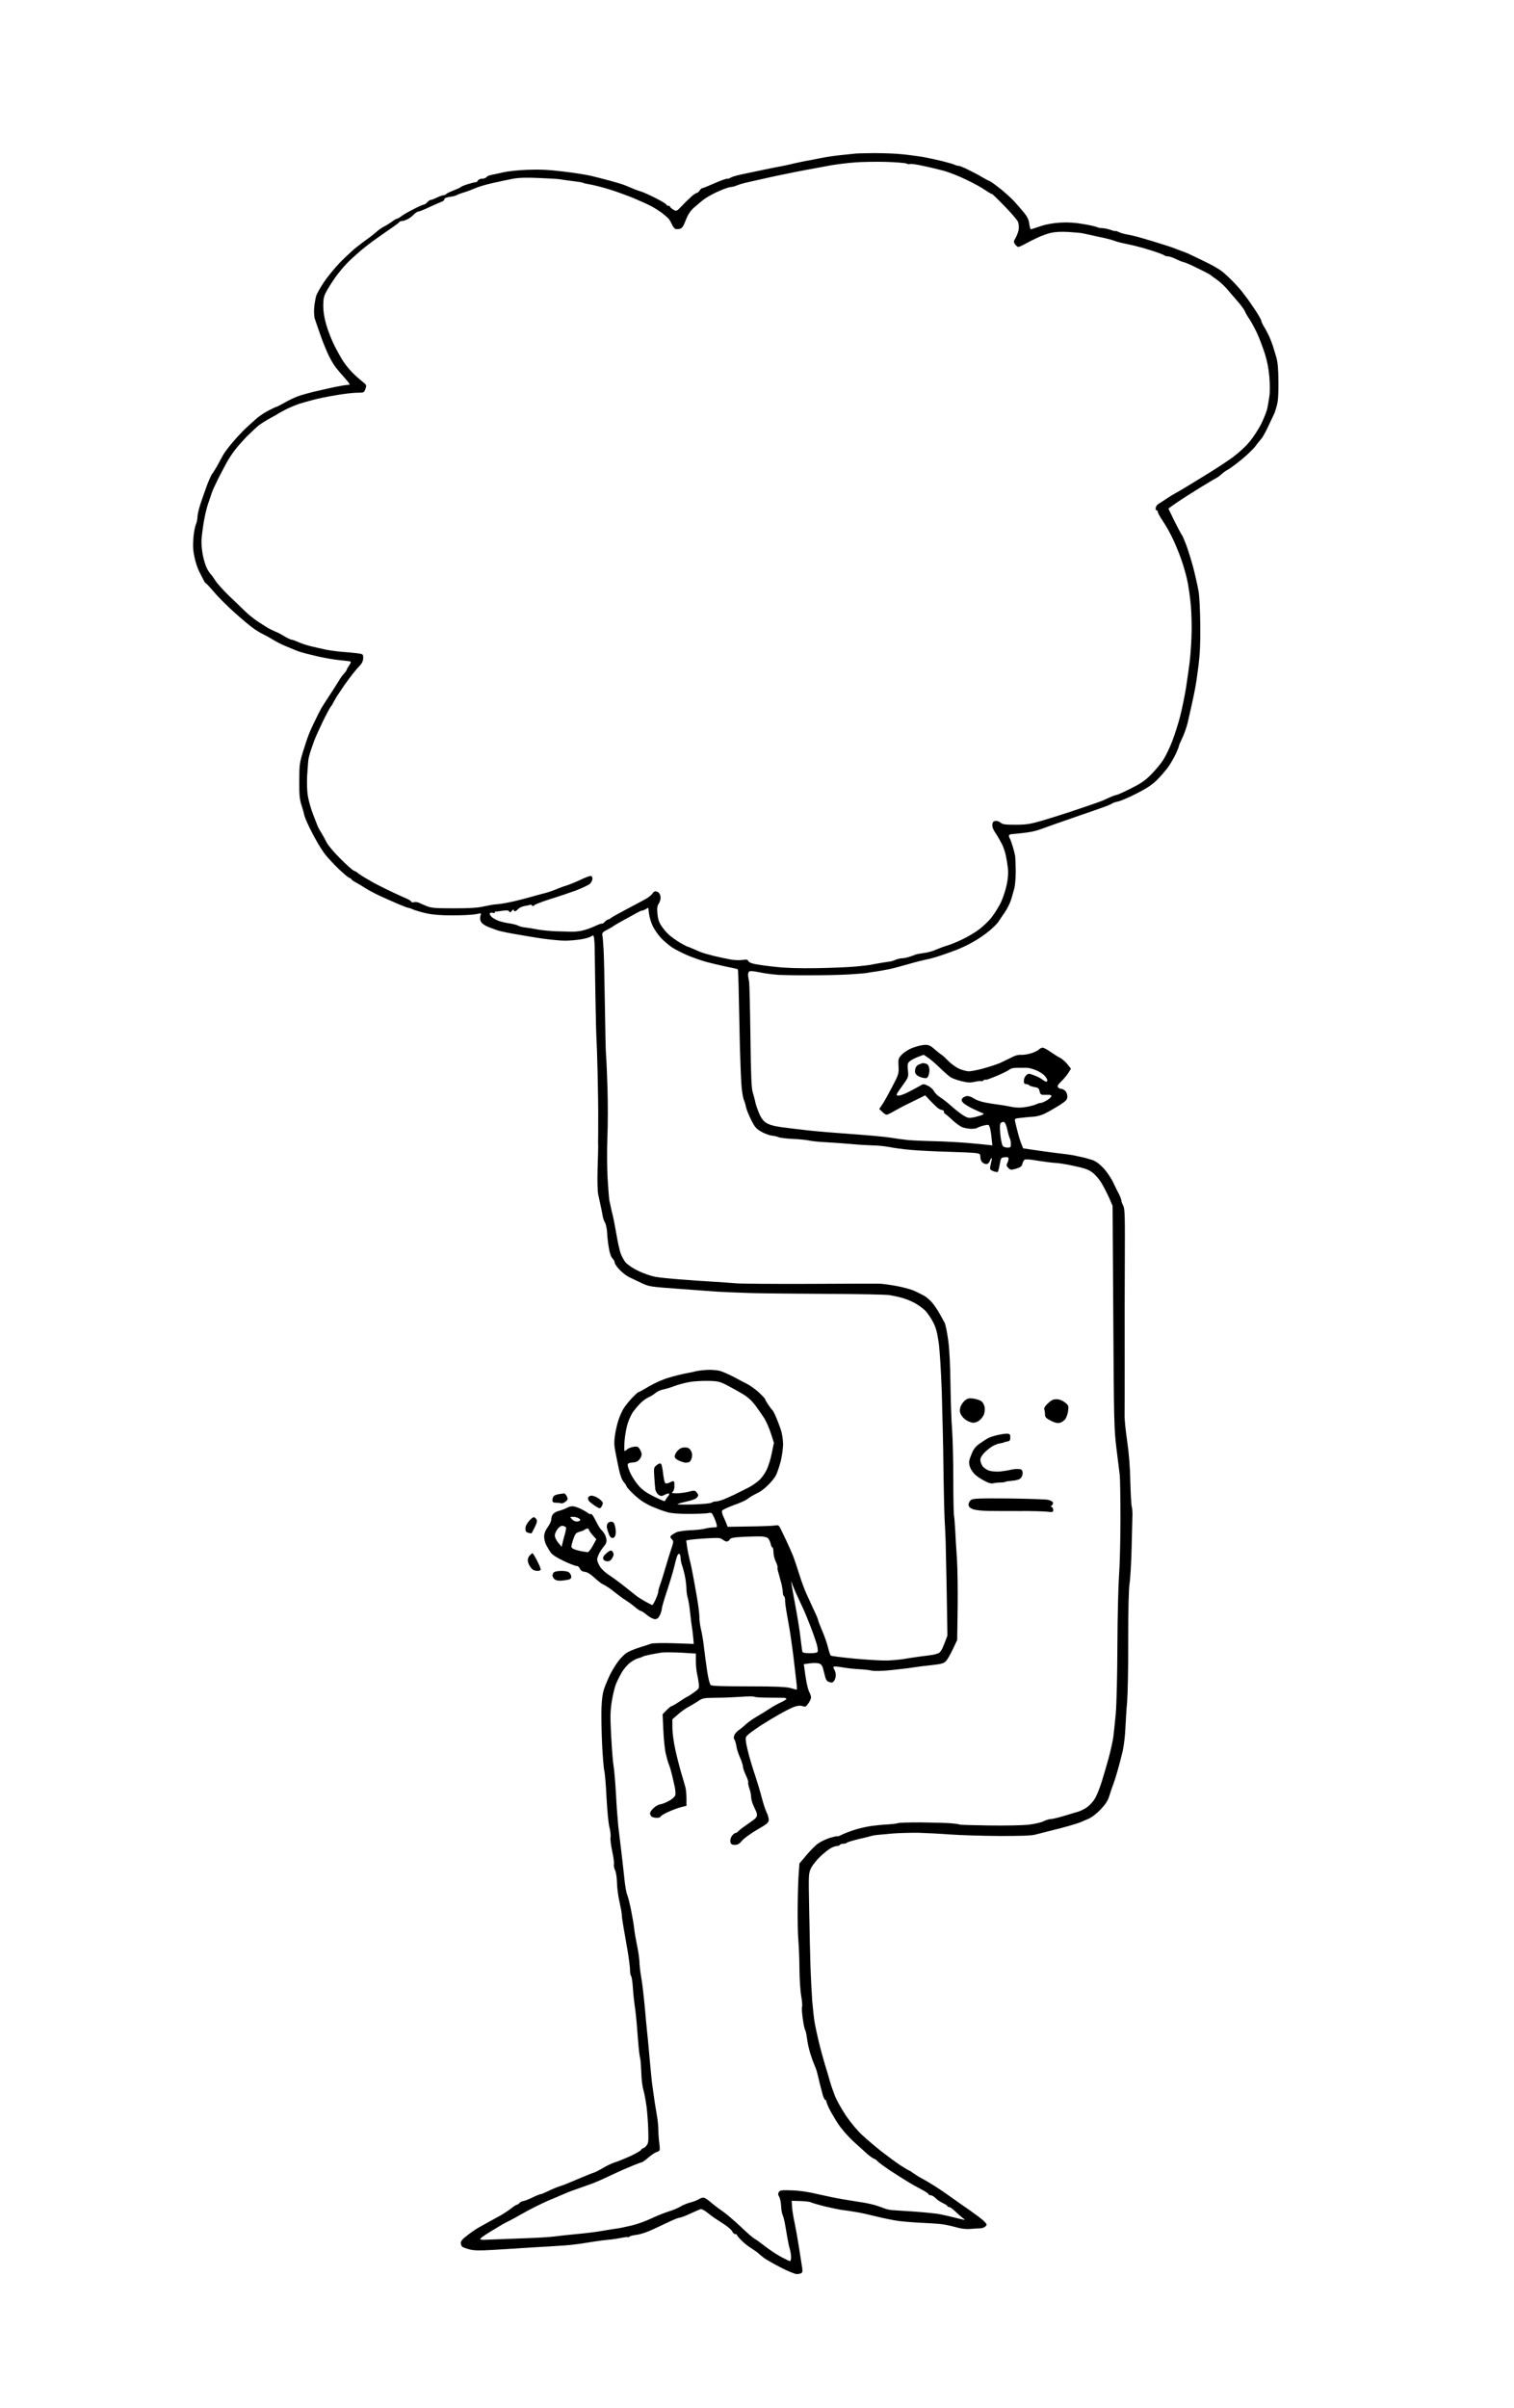 <?xml version="1.0" standalone="no"?>
<!DOCTYPE svg PUBLIC "-//W3C//DTD SVG 20010904//EN"
 "http://www.w3.org/TR/2001/REC-SVG-20010904/DTD/svg10.dtd">
<svg version="1.0" xmlns="http://www.w3.org/2000/svg"
 width="1288pt" height="2048pt" viewBox="0 0 1288 2048"
 preserveAspectRatio="xMidYMid meet">
<g transform="translate(0,2048) scale(0.1,-0.1)"
fill="#000000" stroke="none">
<g>
<path d="M7450 19178 c-74 -1 -151 -2 -170 -4 -19 -2 -80 -8 -135 -14 -55 -6
-129 -17 -165 -25 -36 -7 -94 -19 -130 -25 -36 -7 -90 -18 -120 -26 -31 -7
-71 -16 -90 -19 -19 -3 -87 -17 -150 -30 -63 -13 -149 -31 -190 -40 -41 -9
-79 -21 -85 -26 -5 -5 -18 -9 -30 -9 -11 0 -60 -18 -110 -40 -49 -22 -94 -40
-100 -40 -5 0 -16 -9 -23 -20 -7 -11 -17 -20 -22 -20 -6 0 -25 -12 -43 -27
-17 -15 -55 -51 -82 -80 -50 -52 -50 -52 -78 -35 -15 9 -27 20 -27 24 0 5 -7
8 -15 8 -8 0 -15 4 -15 9 0 5 -36 27 -80 50 -44 23 -99 48 -122 57 -24 8 -47
16 -53 18 -5 1 -23 9 -40 16 -16 7 -43 18 -60 25 -16 7 -73 24 -125 38 -52 14
-124 33 -160 41 -36 9 -141 26 -235 37 -132 16 -202 19 -310 15 -77 -3 -169
-13 -205 -22 -36 -8 -79 -18 -97 -21 -18 -3 -38 -11 -44 -19 -6 -8 -24 -14
-39 -14 -16 0 -30 -7 -34 -15 -3 -8 -13 -15 -21 -15 -9 0 -40 -8 -68 -17 -29
-9 -54 -20 -57 -24 -3 -4 -31 -17 -62 -29 -32 -12 -60 -26 -63 -31 -4 -5 -13
-9 -21 -9 -8 0 -34 -9 -56 -20 -23 -11 -47 -20 -53 -20 -7 0 -20 -9 -30 -20
-10 -11 -23 -20 -30 -20 -6 0 -46 -17 -87 -39 -42 -21 -89 -48 -104 -60 -14
-11 -31 -21 -37 -21 -6 0 -24 -11 -41 -24 -17 -12 -46 -31 -64 -40 -18 -9 -42
-25 -53 -34 -11 -9 -31 -26 -44 -37 -13 -11 -40 -31 -60 -45 -20 -14 -62 -46
-93 -71 -31 -26 -91 -82 -133 -125 -42 -44 -102 -117 -133 -163 -31 -46 -61
-100 -67 -120 -5 -20 -13 -63 -16 -96 -3 -33 -1 -76 5 -95 6 -19 29 -86 51
-148 22 -63 55 -141 72 -175 17 -34 43 -77 58 -95 14 -18 48 -58 75 -88 27
-29 45 -55 40 -56 -5 0 -20 -2 -34 -3 -14 -2 -52 -8 -85 -15 -33 -7 -107 -23
-165 -37 -58 -13 -127 -33 -155 -43 -27 -10 -79 -34 -113 -54 -35 -20 -67 -36
-71 -36 -3 0 -33 -14 -66 -31 -33 -17 -78 -47 -100 -66 -22 -19 -65 -58 -95
-86 -30 -28 -83 -85 -117 -126 -35 -42 -70 -89 -78 -106 -9 -16 -30 -55 -46
-85 -17 -30 -37 -62 -44 -70 -7 -8 -27 -52 -44 -97 -17 -46 -42 -118 -56 -160
-14 -43 -25 -92 -25 -109 0 -17 -6 -47 -14 -66 -8 -19 -18 -72 -21 -119 -5
-61 -2 -105 10 -159 8 -41 27 -97 42 -125 14 -27 30 -60 37 -72 6 -13 14 -23
17 -23 3 0 34 -33 68 -73 34 -41 114 -121 179 -179 64 -57 138 -119 165 -137
26 -18 62 -39 80 -47 17 -8 55 -29 82 -46 28 -17 77 -42 110 -55 33 -14 69
-29 80 -33 11 -5 31 -12 45 -16 14 -4 30 -9 35 -10 6 -2 57 -14 115 -28 58
-13 141 -27 185 -31 44 -4 83 -9 88 -12 4 -2 -2 -17 -13 -33 -11 -15 -20 -32
-20 -36 0 -4 -10 -18 -21 -30 -12 -13 -27 -32 -33 -42 -6 -10 -24 -40 -41 -66
-16 -26 -48 -74 -70 -108 -22 -34 -45 -70 -52 -82 -7 -12 -31 -59 -53 -105
-23 -46 -48 -102 -56 -125 -9 -22 -30 -86 -47 -141 -28 -92 -31 -112 -31 -245
-1 -116 3 -157 18 -205 11 -33 21 -69 23 -80 1 -11 15 -47 30 -80 15 -33 47
-96 72 -140 24 -44 60 -100 80 -125 19 -25 69 -78 110 -118 41 -39 83 -75 93
-78 10 -3 18 -9 18 -12 0 -4 17 -16 38 -27 20 -11 56 -32 78 -47 23 -15 75
-43 115 -62 41 -19 111 -51 157 -70 46 -20 88 -36 93 -36 6 0 25 -6 42 -14 18
-8 68 -23 112 -33 56 -12 122 -18 220 -18 77 0 164 4 194 9 l54 9 -7 -27 c-4
-17 -1 -35 9 -50 9 -13 37 -31 63 -41 26 -9 56 -21 67 -25 11 -5 72 -19 135
-30 63 -12 174 -30 245 -41 72 -10 162 -19 200 -19 39 0 99 5 135 11 36 5 75
17 87 24 20 14 22 13 27 -13 2 -15 5 -54 5 -87 0 -33 3 -206 6 -385 3 -179 7
-347 9 -375 2 -27 7 -162 10 -300 3 -137 6 -317 5 -400 0 -82 0 -161 -1 -175
0 -14 0 -34 1 -45 0 -11 -2 -97 -5 -192 -3 -100 -1 -192 5 -220 6 -26 15 -68
20 -93 6 -25 13 -63 17 -85 3 -22 13 -51 21 -63 8 -13 16 -52 18 -85 1 -34 8
-93 15 -132 7 -44 19 -76 31 -88 10 -10 19 -26 19 -36 0 -9 19 -37 43 -62 24
-24 59 -51 78 -60 19 -9 65 -31 103 -49 67 -32 73 -33 320 -51 138 -10 285
-21 326 -24 41 -3 172 -8 290 -12 118 -3 420 -6 670 -7 250 -1 478 -6 505 -10
28 -5 74 -14 103 -22 29 -7 79 -27 111 -44 32 -17 74 -48 94 -68 19 -20 49
-65 66 -98 24 -47 35 -90 47 -175 9 -63 20 -251 26 -419 5 -168 12 -451 14
-630 2 -179 7 -381 10 -450 4 -69 8 -154 9 -190 1 -36 5 -230 9 -432 l6 -368
-27 -71 c-20 -52 -35 -74 -52 -80 -13 -5 -38 -12 -55 -14 -17 -3 -65 -9 -106
-14 -41 -6 -103 -15 -137 -21 -34 -5 -97 -11 -140 -12 -43 -1 -166 6 -273 16
-107 10 -199 22 -203 26 -4 4 -14 34 -22 66 -7 32 -30 97 -49 142 -20 46 -36
88 -36 94 0 5 -15 42 -34 81 -18 40 -47 101 -63 137 -17 36 -45 112 -63 170
-18 58 -42 128 -52 155 -11 28 -36 84 -55 125 -20 41 -43 90 -52 108 -15 31
-19 33 -51 28 -19 -3 -117 -7 -217 -8 l-183 -3 -11 30 c-7 17 -19 45 -27 62
-8 18 -12 38 -9 45 2 7 47 28 98 47 52 18 103 41 114 50 11 9 31 22 45 30 14
8 39 21 55 29 17 8 52 35 78 61 27 25 57 63 68 84 11 21 29 75 41 120 11 45
20 112 20 148 -1 39 -9 91 -21 125 -11 33 -30 82 -42 109 -12 28 -25 52 -30
55 -4 3 -19 22 -33 43 -14 21 -26 42 -26 46 0 5 -24 31 -54 59 -30 27 -74 59
-98 71 -24 12 -77 40 -118 62 -41 21 -93 44 -115 50 -22 6 -67 10 -100 9 -33
-1 -78 -6 -100 -11 -22 -6 -62 -14 -90 -19 -27 -5 -90 -20 -140 -35 -54 -15
-123 -46 -173 -75 -46 -28 -87 -50 -91 -50 -5 0 -28 -22 -53 -48 -25 -26 -57
-66 -71 -88 -14 -21 -34 -66 -45 -99 -11 -33 -25 -91 -30 -130 -8 -54 -8 -86
3 -140 7 -38 21 -106 30 -149 11 -52 25 -90 41 -109 13 -16 24 -32 24 -37 0
-5 20 -28 44 -52 23 -24 63 -57 87 -74 24 -16 64 -38 89 -48 25 -10 54 -22 65
-26 11 -4 40 -14 65 -21 28 -9 94 -14 175 -14 72 0 146 3 165 6 33 7 36 5 52
-30 10 -20 20 -48 24 -64 6 -25 4 -27 -27 -27 -19 0 -50 -5 -69 -10 -19 -6
-75 -12 -125 -14 -49 -2 -103 -10 -120 -17 -16 -8 -36 -20 -44 -27 -11 -11
-11 -16 4 -32 15 -16 15 -23 4 -57 -7 -21 -20 -63 -30 -93 -9 -30 -27 -89 -39
-130 -12 -41 -28 -92 -36 -113 -8 -20 -14 -45 -14 -54 0 -9 -10 -38 -22 -65
-12 -26 -25 -48 -28 -48 -4 0 -29 12 -57 28 -27 15 -63 37 -79 50 -16 12 -64
51 -107 85 -43 34 -101 76 -129 94 -28 18 -61 49 -74 70 -13 21 -24 48 -24 60
0 12 10 39 22 60 12 21 30 47 40 57 10 11 18 30 18 43 0 13 -6 36 -14 52 -8
15 -22 33 -31 41 -9 7 -30 42 -47 77 -16 34 -34 60 -39 57 -6 -3 -17 0 -25 7
-8 7 -36 23 -61 36 -26 12 -57 23 -70 23 -13 0 -31 -4 -41 -9 -9 -5 -26 -13
-37 -17 -11 -4 -22 -8 -25 -9 -3 0 -16 -5 -30 -9 -14 -5 -30 -16 -37 -25 -7
-9 -13 -27 -13 -42 0 -14 -13 -43 -29 -65 -20 -27 -31 -54 -32 -80 0 -22 7
-54 18 -74 10 -19 27 -48 38 -63 12 -19 51 -44 112 -73 52 -25 101 -43 109
-42 8 2 20 -8 27 -22 8 -17 22 -26 43 -28 19 -2 48 -19 79 -48 27 -25 58 -50
69 -55 12 -5 33 -17 47 -27 15 -9 47 -33 70 -52 24 -19 51 -39 60 -45 9 -5 29
-19 45 -30 16 -10 44 -32 62 -47 18 -15 37 -28 43 -28 6 0 30 -16 53 -35 24
-20 54 -35 68 -35 19 0 30 9 42 34 9 19 16 43 16 53 0 11 20 82 46 158 25 76
52 167 60 201 8 35 19 75 24 89 6 15 14 23 20 20 5 -3 10 -19 10 -35 0 -16 6
-47 14 -67 7 -21 19 -65 25 -99 6 -33 11 -78 11 -100 0 -21 5 -55 11 -74 6
-19 15 -75 20 -125 5 -49 12 -103 15 -120 3 -16 8 -56 11 -88 l5 -58 -170 6
c-96 3 -181 1 -194 -4 -13 -5 -57 -20 -98 -32 -41 -13 -90 -33 -109 -46 -19
-12 -51 -44 -71 -71 -20 -26 -50 -75 -67 -108 -16 -32 -39 -86 -51 -119 -15
-43 -22 -90 -25 -170 -2 -60 0 -198 5 -305 5 -107 14 -211 19 -230 5 -19 14
-123 19 -230 6 -109 16 -220 25 -252 8 -32 12 -70 9 -85 -3 -16 4 -68 14 -116
11 -48 17 -98 15 -111 -3 -13 2 -36 10 -52 8 -17 15 -63 16 -109 1 -44 11
-117 22 -163 10 -45 19 -94 19 -109 0 -14 7 -62 15 -107 8 -44 24 -135 35
-201 11 -67 20 -139 20 -161 0 -22 4 -44 9 -49 5 -6 12 -50 15 -100 3 -49 11
-119 16 -155 6 -36 15 -121 20 -190 5 -69 12 -150 15 -180 3 -30 8 -66 12 -80
3 -14 7 -68 9 -120 1 -52 9 -117 18 -145 8 -27 20 -93 27 -145 6 -52 13 -142
14 -200 3 -90 1 -108 -15 -127 -10 -13 -23 -23 -29 -23 -5 0 -14 -7 -18 -15
-5 -8 -46 -31 -93 -53 -47 -21 -105 -45 -130 -52 -25 -8 -69 -29 -99 -47 -30
-18 -64 -35 -75 -39 -12 -3 -64 -24 -116 -46 -52 -22 -104 -44 -115 -48 -11
-5 -40 -16 -65 -24 -25 -8 -68 -26 -96 -40 -29 -14 -57 -26 -63 -26 -6 0 -40
-13 -74 -30 -35 -17 -71 -30 -79 -30 -9 0 -21 -7 -28 -15 -7 -8 -17 -15 -22
-15 -6 0 -28 -14 -49 -31 -21 -17 -58 -41 -81 -55 -24 -13 -69 -38 -102 -56
-32 -18 -75 -42 -95 -53 -20 -11 -62 -40 -93 -64 -41 -30 -58 -50 -58 -66 0
-12 6 -27 12 -32 7 -6 35 -16 61 -23 37 -10 83 -11 190 -5 78 5 160 10 182 11
22 2 114 7 205 13 91 5 199 12 241 15 41 3 116 12 165 20 49 8 111 18 138 21
26 3 68 8 91 10 24 3 63 9 86 14 24 5 46 8 50 5 4 -2 10 0 13 4 3 5 30 12 61
16 32 3 91 23 142 47 49 23 116 54 149 70 34 16 69 29 78 29 8 0 48 15 88 34
40 18 80 36 88 38 8 3 32 -9 53 -26 22 -17 49 -38 61 -46 13 -8 50 -33 84 -55
33 -21 65 -49 71 -62 6 -13 17 -23 26 -23 8 0 15 -4 15 -8 0 -5 17 -25 37 -45
20 -21 59 -52 87 -69 28 -18 56 -38 61 -44 6 -6 26 -23 46 -38 20 -14 84 -51
143 -81 58 -30 119 -55 134 -55 15 0 33 4 40 9 10 6 11 21 2 72 -6 35 -17 107
-25 159 -8 52 -23 138 -34 191 -12 53 -22 118 -23 144 l-3 48 74 -2 c40 -1 81
-6 90 -11 9 -5 61 -20 116 -34 55 -13 123 -27 150 -31 28 -3 79 -11 115 -17
36 -5 115 -23 175 -38 61 -15 148 -33 195 -39 47 -6 141 -13 210 -16 69 -3
148 -9 175 -14 28 -5 76 -16 108 -25 36 -11 78 -15 115 -12 31 3 69 5 84 5 15
1 34 8 42 17 15 14 13 18 -16 47 -18 17 -69 55 -113 86 -44 30 -115 80 -157
110 -42 31 -105 74 -140 96 -35 22 -83 51 -108 64 -25 13 -59 34 -77 47 -17
13 -34 24 -37 24 -4 0 -39 21 -79 47 -39 26 -112 80 -162 119 -49 39 -122 101
-161 137 -41 38 -99 108 -137 164 -36 54 -77 127 -92 163 -14 36 -35 94 -45
130 -10 36 -29 101 -43 145 -13 44 -36 127 -50 185 -14 58 -30 132 -36 165 -6
33 -15 116 -21 185 -5 69 -12 199 -15 290 -3 91 -8 308 -11 482 -6 316 -6 316
17 363 13 25 48 69 79 98 31 29 70 60 87 69 17 10 40 18 51 18 12 0 24 5 27
10 3 6 17 10 30 10 13 0 26 4 29 8 3 5 49 19 103 32 54 12 105 25 113 28 8 2
29 6 45 7 17 2 75 7 130 12 55 4 154 7 220 6 66 -2 185 -8 265 -14 80 -6 267
-12 415 -13 182 -1 283 3 310 11 22 6 81 21 130 33 50 12 122 31 160 42 39 11
79 24 90 28 11 5 43 18 70 30 32 13 71 43 108 81 41 44 62 75 73 112 9 29 24
75 35 102 10 28 28 84 39 125 12 41 30 112 41 158 10 45 21 133 23 195 3 61 9
164 15 227 5 63 10 297 9 520 0 266 4 431 11 480 7 41 15 181 18 310 3 129 6
255 7 280 0 25 -2 55 -6 67 -4 12 -9 107 -12 210 -2 122 -12 244 -27 348 -13
88 -23 187 -22 220 1 33 1 249 1 480 -1 231 0 611 1 845 2 368 0 430 -13 455
-9 17 -16 36 -16 44 0 7 -8 30 -18 50 -11 20 -33 65 -50 101 -16 36 -53 90
-80 121 -33 36 -66 61 -94 72 -24 8 -65 20 -93 26 -27 6 -63 13 -80 17 -16 3
-82 12 -145 19 -63 8 -151 20 -196 27 l-80 12 -16 40 c-9 23 -23 68 -31 101
-9 33 -18 72 -21 86 -6 25 -4 27 47 32 28 4 77 8 107 10 34 2 76 14 109 32 30
15 83 46 118 68 55 36 63 46 63 73 0 17 -8 38 -18 47 -10 10 -26 17 -34 17 -9
0 -21 6 -27 13 -8 10 -2 21 25 48 20 19 47 51 61 72 l24 38 -30 38 c-17 21
-45 46 -63 55 -18 9 -55 32 -82 51 -26 19 -56 35 -66 35 -10 0 -23 -7 -30 -14
-6 -8 -35 -23 -63 -32 -29 -10 -69 -16 -89 -15 -25 2 -54 -6 -85 -23 -27 -13
-69 -34 -95 -46 -26 -11 -89 -32 -140 -46 -51 -14 -108 -25 -127 -25 -19 1
-56 11 -82 22 -26 12 -65 40 -87 62 -22 23 -50 49 -62 57 -13 8 -41 31 -63 50
-33 29 -47 35 -81 34 -23 -1 -67 -12 -100 -24 -32 -12 -74 -38 -92 -57 -32
-33 -33 -37 -30 -100 3 -64 1 -71 -52 -172 -30 -58 -67 -125 -83 -149 l-29
-43 25 -24 c13 -14 30 -25 38 -25 7 0 38 15 68 33 31 17 71 39 90 48 19 9 65
32 102 50 l68 34 42 -45 c24 -25 53 -53 65 -63 12 -9 29 -17 37 -17 8 0 15 -6
15 -14 0 -8 4 -16 9 -18 5 -1 34 -26 63 -53 29 -28 69 -56 89 -63 19 -6 53
-12 75 -12 22 0 44 4 49 9 6 4 29 13 53 19 40 9 44 9 51 -11 5 -12 12 -53 16
-90 l7 -68 -44 5 c-23 3 -99 10 -168 16 -69 6 -199 13 -290 15 -90 2 -189 7
-219 10 -31 3 -96 12 -146 20 -49 8 -196 21 -325 30 -129 9 -296 23 -370 31
-74 8 -178 21 -231 28 -66 9 -106 21 -131 37 -25 16 -43 40 -61 83 -14 34 -29
77 -32 96 -4 19 -13 55 -21 79 -11 34 -16 138 -20 475 -3 237 -8 447 -11 466
-4 19 -8 44 -9 55 -1 11 2 25 7 31 7 8 32 7 92 -5 45 -10 120 -19 167 -22 47
-2 171 -4 275 -3 105 0 246 3 315 7 69 4 136 10 150 12 14 3 54 9 90 14 36 6
85 15 110 20 25 5 95 24 155 41 61 18 130 35 155 40 25 4 86 21 135 38 50 17
108 38 130 47 22 9 55 24 74 33 19 9 59 31 89 49 30 18 81 54 112 80 31 26 64
59 73 73 9 14 33 50 54 80 21 30 46 80 55 110 9 30 22 75 28 99 6 24 11 89 11
145 -1 56 -3 112 -5 126 -2 14 -11 50 -20 80 -9 30 -21 63 -27 73 -6 11 -8 22
-4 25 3 3 11 7 18 8 7 0 44 4 82 8 39 4 88 11 110 17 22 5 47 13 55 16 8 3 65
23 125 45 61 21 155 54 210 73 55 19 137 47 181 63 45 15 88 33 95 39 8 6 30
13 51 17 20 4 89 33 154 66 87 44 134 75 177 117 32 32 76 83 98 114 21 31 50
82 64 112 14 31 25 60 25 65 0 5 13 35 29 68 15 32 35 88 44 124 8 36 24 106
35 155 11 50 25 115 30 145 6 30 19 116 28 190 12 96 17 195 15 345 -1 124 -7
243 -15 290 -8 44 -26 125 -40 180 -14 55 -40 141 -57 190 -18 50 -38 97 -44
105 -7 8 -35 62 -64 119 -28 58 -51 105 -51 106 0 1 33 25 74 53 41 28 134 87
207 132 72 44 133 80 135 80 3 0 17 12 34 26 16 15 41 33 56 40 15 8 67 46
115 85 47 39 100 89 117 112 17 23 40 52 52 65 11 12 39 62 61 110 23 48 44
94 48 102 5 8 15 40 23 70 11 39 15 98 14 205 -1 113 -6 165 -19 210 -10 33
-23 76 -29 95 -6 19 -20 55 -31 80 -12 25 -31 62 -44 82 -13 21 -23 44 -23 51
0 7 -25 51 -56 97 -31 46 -60 88 -65 94 -6 6 -20 26 -33 43 -12 18 -50 61 -83
95 -34 35 -79 77 -102 94 -22 17 -89 55 -148 83 -59 29 -121 58 -138 66 -16 7
-46 18 -65 25 -19 7 -44 16 -55 21 -11 4 -56 20 -100 33 -44 14 -118 37 -165
50 -47 14 -105 28 -130 32 -25 4 -57 13 -72 21 -16 7 -28 11 -28 9 0 -3 -19 1
-41 9 -23 8 -55 15 -71 15 -16 0 -37 4 -46 9 -10 5 -62 17 -117 26 -70 12
-128 16 -195 12 -64 -4 -120 -14 -170 -31 -41 -14 -77 -26 -81 -26 -3 0 -9 21
-13 48 -4 35 -17 60 -47 97 -23 28 -60 70 -83 95 -23 25 -74 71 -112 102 -39
31 -81 62 -94 68 -14 5 -41 20 -60 31 -19 12 -51 29 -70 39 -19 9 -55 27 -78
39 -24 11 -50 21 -58 21 -8 0 -22 4 -32 9 -9 5 -55 18 -102 30 -47 12 -121 28
-165 36 -44 7 -123 18 -175 23 -52 6 -156 10 -230 10z m95 -75 c83 -3 158 -9
167 -14 9 -5 23 -7 30 -4 7 3 54 -3 103 -14 50 -10 128 -29 175 -41 47 -12
137 -47 200 -78 63 -30 136 -70 162 -89 26 -18 52 -33 57 -33 4 0 54 -48 110
-106 56 -58 107 -117 112 -132 6 -15 8 -44 5 -64 -3 -20 -15 -52 -26 -71 -18
-30 -18 -35 -4 -55 8 -12 21 -22 27 -22 7 0 32 11 57 25 25 14 72 38 105 53
33 16 85 35 116 42 36 8 90 11 150 7 52 -3 105 -8 119 -11 14 -3 45 -10 70
-15 25 -6 74 -17 110 -24 36 -8 76 -19 90 -25 14 -6 63 -19 110 -28 47 -9 135
-32 195 -51 61 -19 114 -39 119 -44 6 -5 20 -9 31 -9 12 0 45 -11 73 -25 29
-14 58 -25 64 -25 7 0 60 -23 118 -52 58 -28 107 -54 110 -58 3 -3 25 -20 50
-37 25 -17 67 -55 92 -85 25 -29 67 -78 93 -108 26 -30 51 -65 56 -78 5 -13
22 -43 39 -67 16 -24 45 -78 65 -120 19 -42 48 -119 65 -171 20 -63 33 -130
39 -201 5 -60 5 -133 0 -163 -4 -30 -12 -75 -17 -100 -4 -25 -28 -84 -51 -132
-24 -49 -71 -120 -105 -160 -37 -44 -99 -99 -154 -138 -51 -36 -154 -103 -230
-149 -75 -46 -150 -92 -167 -102 -16 -10 -48 -28 -69 -40 -21 -11 -60 -35 -85
-52 -26 -18 -56 -37 -66 -43 -11 -6 -21 -21 -23 -33 -2 -11 1 -21 7 -21 6 0
11 -6 11 -14 0 -8 19 -43 43 -78 24 -35 62 -102 84 -149 22 -47 54 -123 70
-170 17 -46 40 -124 51 -174 12 -49 26 -151 33 -225 6 -78 9 -195 5 -275 -3
-77 -11 -176 -17 -220 -6 -44 -19 -138 -30 -210 -12 -71 -34 -179 -50 -240
-15 -60 -46 -155 -67 -210 -21 -55 -56 -127 -77 -159 -21 -33 -68 -89 -104
-125 -52 -52 -90 -77 -173 -118 -58 -29 -111 -53 -117 -53 -6 0 -33 -9 -59
-21 -26 -12 -56 -25 -67 -30 -11 -4 -54 -20 -95 -34 -41 -14 -127 -43 -190
-64 -63 -21 -167 -53 -230 -72 -98 -28 -131 -33 -222 -33 -89 0 -110 3 -126
18 -11 10 -31 16 -44 14 -17 -2 -24 -10 -26 -31 -2 -18 7 -43 28 -73 17 -25
41 -67 54 -93 13 -25 28 -71 34 -101 6 -30 14 -78 17 -107 4 -33 1 -82 -10
-135 -9 -46 -32 -114 -50 -153 -19 -38 -55 -96 -80 -128 -25 -32 -74 -78 -108
-103 -34 -26 -98 -63 -142 -84 -44 -21 -100 -44 -125 -51 -25 -7 -68 -23 -96
-35 -27 -13 -75 -26 -105 -29 -29 -4 -63 -10 -74 -15 -11 -5 -35 -13 -54 -19
-19 -6 -44 -11 -57 -11 -12 0 -35 -5 -51 -11 -15 -7 -35 -13 -43 -15 -8 -1
-46 -7 -85 -13 -38 -7 -77 -13 -85 -16 -8 -2 -67 -9 -130 -15 -63 -6 -214 -12
-335 -14 -146 -2 -262 1 -345 11 -69 7 -148 18 -177 24 -30 6 -54 16 -57 26
-5 12 -16 14 -49 9 -23 -3 -67 -2 -97 3 -30 5 -94 19 -142 30 -48 12 -102 27
-120 35 -18 8 -49 21 -70 30 -20 9 -38 16 -41 16 -3 0 -32 16 -64 34 -32 19
-74 50 -94 68 -20 18 -48 52 -63 75 -20 29 -29 60 -33 102 -4 46 -2 66 11 85
9 14 16 37 16 51 0 15 -6 33 -14 41 -8 8 -21 14 -30 14 -8 0 -20 -9 -25 -19
-6 -10 -30 -30 -53 -44 -24 -13 -97 -53 -163 -87 -66 -35 -127 -69 -136 -76
-8 -8 -20 -14 -26 -14 -5 0 -18 -9 -28 -20 -10 -11 -21 -18 -24 -15 -4 2 -32
-8 -61 -22 -30 -14 -77 -31 -105 -37 -27 -7 -70 -11 -95 -10 -25 1 -86 3 -136
4 -49 2 -119 9 -155 16 -35 7 -80 14 -99 16 -19 1 -46 8 -60 15 -13 7 -45 15
-70 19 -25 3 -66 12 -91 20 -25 8 -56 25 -68 38 -15 16 -19 26 -11 31 6 4 17
4 25 1 8 -3 15 -1 15 4 0 6 3 9 8 8 4 -1 29 2 56 6 36 6 51 4 58 -6 7 -10 11
-9 23 6 8 11 15 14 15 8 0 -7 5 -12 11 -12 6 0 18 9 27 19 10 11 34 22 56 26
21 3 42 8 46 10 5 3 12 0 15 -5 5 -8 12 -7 23 3 10 8 71 31 137 52 66 20 163
53 215 72 52 20 105 45 118 56 12 11 22 31 22 44 0 15 -6 23 -17 23 -9 0 -49
-15 -88 -34 -40 -19 -95 -41 -121 -49 -27 -8 -67 -23 -89 -33 -22 -9 -62 -23
-90 -30 -27 -7 -84 -22 -125 -34 -41 -11 -104 -28 -140 -36 -36 -8 -83 -17
-105 -20 -22 -3 -47 -6 -55 -6 -8 0 -49 -7 -90 -16 -55 -13 -124 -17 -260 -17
-159 0 -192 3 -230 19 -25 10 -55 23 -67 29 -12 5 -31 7 -42 4 -12 -3 -21 -1
-21 3 0 5 -17 17 -37 26 -21 9 -56 25 -78 35 -22 10 -69 32 -105 50 -36 17
-78 39 -95 48 -16 9 -52 30 -80 46 -27 16 -56 35 -63 42 -6 6 -21 14 -31 18
-11 3 -62 49 -114 101 -53 52 -105 114 -117 137 -11 23 -32 60 -45 82 -14 22
-28 47 -31 55 -3 8 -21 53 -39 100 -18 47 -39 117 -45 156 -8 45 -10 109 -7
175 4 57 8 118 10 134 2 17 10 48 17 70 7 22 22 65 33 95 11 30 45 105 74 165
30 61 60 117 67 125 7 8 16 22 19 30 4 8 17 31 29 52 13 20 43 65 67 100 24
34 58 80 75 101 17 21 43 52 59 68 18 20 27 42 27 63 0 32 -2 34 -49 40 -27 3
-84 9 -126 12 -42 3 -107 12 -143 19 -37 8 -96 21 -132 30 -36 9 -83 25 -106
36 -22 10 -47 19 -55 19 -8 1 -32 12 -54 25 -22 14 -50 29 -62 35 -13 5 -33
14 -45 20 -13 5 -32 16 -43 22 -11 7 -47 30 -80 51 -33 22 -85 63 -115 93 -30
29 -91 89 -136 131 -44 43 -94 98 -110 123 -16 25 -34 50 -40 55 -6 6 -20 26
-31 46 -11 19 -27 69 -36 110 -9 41 -14 101 -13 134 2 33 11 104 20 158 9 54
26 124 37 155 11 31 25 71 30 88 5 18 30 72 54 120 25 49 58 112 73 139 15 28
44 73 65 100 20 28 67 81 104 120 38 38 86 83 108 100 22 16 65 43 95 59 30
16 60 33 66 38 6 4 38 21 70 38 33 16 79 35 104 44 25 8 79 23 120 34 42 12
131 30 199 41 67 12 149 21 181 21 57 0 58 1 69 33 11 31 10 33 -26 62 -21 16
-59 50 -84 75 -25 25 -62 70 -81 100 -19 30 -53 91 -75 135 -22 44 -52 121
-67 172 -18 62 -26 115 -26 165 1 63 5 81 33 130 18 32 52 85 77 119 25 34 65
83 90 108 25 26 74 71 109 101 35 30 100 81 145 112 44 32 106 74 136 95 30
21 57 41 58 45 2 5 12 8 21 8 10 0 31 7 47 15 17 8 41 26 54 40 13 14 30 25
37 25 7 0 51 17 97 39 46 21 93 42 105 46 11 3 21 13 21 20 0 9 17 16 48 21
26 3 52 10 57 14 6 4 33 15 60 23 28 8 70 24 95 35 25 12 92 32 150 45 58 13
137 30 176 37 50 9 117 11 220 6 82 -3 163 -8 179 -11 17 -3 65 -10 107 -15
43 -5 82 -11 88 -15 5 -3 36 -10 67 -15 32 -6 103 -24 158 -41 55 -17 145 -50
200 -72 55 -23 124 -54 154 -70 29 -15 72 -43 95 -60 22 -18 47 -39 54 -47 7
-8 20 -30 28 -48 8 -18 21 -35 29 -39 8 -3 26 -2 39 1 19 5 30 21 50 73 19 49
38 78 69 106 23 20 58 50 77 65 19 16 69 45 111 65 42 20 91 39 110 43 19 3
39 7 44 8 6 2 21 8 35 13 14 6 57 18 95 26 39 9 111 25 160 36 50 11 149 32
220 46 72 14 153 30 180 34 28 5 91 17 140 26 50 8 142 20 205 24 63 5 183 6
265 4z m-2023 -6398 c4 -30 19 -77 33 -105 15 -29 45 -72 68 -97 22 -24 65
-60 94 -80 29 -19 90 -50 135 -69 46 -19 117 -44 158 -55 41 -11 117 -29 169
-40 52 -10 96 -20 98 -23 2 -2 6 -100 8 -218 3 -117 7 -325 10 -462 4 -136 10
-285 15 -331 5 -46 13 -91 19 -101 5 -11 13 -35 16 -54 3 -19 23 -69 43 -110
32 -64 44 -79 87 -104 28 -16 68 -31 90 -34 22 -2 48 -8 57 -13 10 -5 64 -12
120 -15 57 -2 121 -9 143 -14 22 -5 85 -12 140 -14 55 -3 150 -10 210 -15 61
-6 144 -11 185 -12 41 0 107 -7 145 -14 39 -8 120 -19 180 -24 61 -6 200 -13
310 -16 110 -3 219 -8 243 -11 38 -5 42 -8 42 -34 0 -16 7 -36 16 -44 8 -9 24
-16 35 -16 12 0 23 10 29 25 5 14 12 25 15 25 4 0 4 -8 1 -17 -2 -10 -7 -32
-11 -49 -5 -28 -3 -33 25 -44 17 -7 34 -10 38 -6 4 4 12 33 17 64 10 55 11 57
43 60 24 3 32 -1 32 -13 0 -9 -5 -26 -11 -37 -9 -17 -7 -24 9 -41 19 -18 23
-19 67 -6 35 11 47 19 52 39 3 14 11 30 18 36 10 7 43 5 117 -8 57 -9 121 -17
143 -18 23 0 94 -11 158 -25 94 -20 126 -31 161 -57 25 -19 59 -59 79 -93 19
-33 48 -89 64 -125 l28 -65 6 -945 c5 -893 7 -955 27 -1120 12 -96 25 -197 28
-225 3 -27 6 -197 6 -377 0 -179 -6 -393 -12 -475 -6 -81 -13 -348 -14 -593
-1 -264 -7 -502 -14 -585 -7 -77 -17 -167 -21 -200 -5 -33 -22 -112 -39 -175
-17 -63 -45 -157 -61 -208 -16 -51 -41 -113 -55 -136 -14 -24 -42 -56 -63 -72
-21 -16 -56 -34 -78 -41 -22 -6 -78 -23 -124 -37 -47 -14 -96 -26 -110 -26
-14 0 -43 -9 -65 -20 -23 -11 -80 -23 -131 -29 -49 -5 -199 -8 -332 -6 -133 2
-245 5 -250 8 -4 3 -39 8 -78 11 -38 3 -152 6 -252 7 -101 0 -187 -2 -193 -6
-5 -3 -44 -8 -87 -11 -43 -2 -111 -9 -151 -15 -40 -6 -103 -21 -141 -34 -37
-12 -82 -30 -100 -39 -18 -10 -35 -15 -37 -13 -3 3 -31 -4 -63 -13 -32 -10
-77 -31 -99 -47 -23 -15 -68 -60 -101 -100 l-60 -71 -6 -84 c-4 -46 -8 -173
-9 -283 -1 -110 1 -240 6 -289 4 -49 9 -159 9 -245 1 -86 8 -188 15 -226 7
-39 11 -81 7 -93 -3 -12 0 -59 7 -104 6 -46 15 -87 20 -93 4 -5 11 -37 15 -70
4 -33 16 -89 27 -125 11 -36 27 -81 36 -100 8 -19 19 -48 23 -65 4 -16 15 -59
23 -95 9 -36 21 -82 27 -103 7 -20 16 -37 21 -37 4 0 8 -5 8 -12 0 -6 10 -32
22 -57 12 -25 45 -82 73 -126 31 -48 85 -110 133 -155 45 -41 101 -92 125
-113 24 -20 49 -37 54 -37 5 0 18 -9 28 -20 10 -11 55 -44 99 -74 45 -29 105
-68 135 -86 30 -19 67 -41 82 -49 16 -9 49 -27 74 -40 25 -14 45 -28 45 -33 0
-4 8 -8 18 -8 10 0 28 -11 41 -24 12 -13 40 -32 61 -42 22 -10 40 -22 40 -26
0 -5 6 -8 14 -8 8 0 29 -15 48 -33 18 -18 47 -43 63 -56 29 -22 29 -22 5 -17
-14 3 -50 11 -80 19 -30 8 -84 20 -120 27 -36 6 -135 16 -220 22 -85 6 -168
11 -185 12 -16 2 -37 6 -45 9 -8 3 -41 15 -73 26 -32 11 -93 25 -135 31 -42 7
-117 18 -167 27 -49 8 -144 28 -210 43 -78 19 -154 30 -219 32 -85 3 -100 1
-110 -14 -8 -14 -8 -23 2 -39 8 -12 15 -47 17 -78 1 -31 7 -67 14 -81 6 -14
16 -52 21 -85 6 -33 15 -85 20 -115 5 -30 14 -71 20 -90 5 -19 10 -50 10 -67
0 -18 -4 -33 -10 -33 -5 0 -40 17 -77 37 -37 20 -97 60 -133 88 -36 28 -76 58
-90 65 -14 7 -68 54 -120 104 -53 50 -122 109 -154 131 -33 22 -78 57 -101 77
-23 21 -51 38 -61 38 -11 0 -29 -7 -40 -14 -12 -8 -43 -20 -70 -27 -27 -7 -65
-22 -85 -35 -20 -12 -65 -31 -101 -42 -36 -11 -103 -38 -149 -60 -46 -22 -122
-49 -169 -60 -47 -11 -105 -23 -130 -26 -25 -3 -83 -13 -130 -21 -47 -8 -139
-19 -205 -25 -66 -6 -149 -15 -185 -20 -36 -5 -144 -12 -240 -15 -96 -4 -226
-9 -289 -11 -103 -5 -113 -4 -101 10 7 9 47 36 89 61 42 25 83 50 91 55 8 5
38 21 65 34 28 14 73 39 100 55 28 16 82 45 120 64 39 19 88 43 110 52 22 9
54 22 70 29 17 8 44 19 60 26 17 8 53 22 80 32 28 10 84 30 125 44 41 13 116
45 165 69 50 24 133 62 187 84 53 23 101 41 106 41 6 0 31 18 56 39 25 22 56
43 68 47 13 3 26 11 29 16 3 4 2 32 -2 61 -4 28 -8 79 -8 111 -1 33 -5 85 -11
115 -5 31 -14 85 -20 121 -5 36 -14 97 -19 135 -6 39 -17 153 -26 255 -9 102
-18 201 -21 220 -2 19 -11 112 -19 205 -9 94 -22 208 -31 255 -8 47 -14 102
-14 123 0 21 -8 82 -19 135 -11 53 -23 121 -26 151 -3 30 -15 100 -26 155 -11
56 -26 115 -33 131 -8 17 -19 82 -25 145 -7 63 -18 167 -26 230 -8 63 -19 156
-25 207 -5 50 -15 176 -20 280 -6 103 -15 208 -20 233 -5 25 -14 135 -20 246
-9 167 -9 216 4 300 8 54 25 124 37 154 13 30 35 75 51 101 15 25 45 59 66 77
22 17 53 34 68 38 16 4 34 10 39 14 6 4 35 12 65 18 30 6 73 13 94 17 22 4 97
3 168 0 l128 -8 0 -66 c0 -36 5 -86 11 -111 6 -25 12 -62 14 -83 4 -34 1 -40
-38 -68 -23 -17 -49 -34 -57 -37 -8 -3 -40 -23 -71 -44 -31 -21 -61 -38 -66
-38 -5 0 -24 -16 -42 -34 l-34 -35 6 -133 c3 -73 12 -164 21 -203 9 -38 21
-81 28 -95 6 -14 17 -52 25 -85 8 -33 18 -80 24 -105 5 -25 7 -55 4 -67 -3
-12 -25 -33 -52 -48 -27 -15 -60 -28 -75 -30 -14 -1 -40 -15 -57 -31 -17 -16
-31 -36 -31 -44 0 -9 5 -21 12 -28 7 -7 27 -12 45 -12 18 0 33 5 33 11 0 5 29
23 64 39 35 16 84 34 110 41 l46 11 0 62 c0 33 -4 77 -9 96 -5 19 -21 73 -35
120 -14 47 -37 137 -51 200 -14 63 -25 147 -25 187 l0 71 48 42 c26 23 65 51
87 62 22 12 59 34 82 49 39 27 48 29 150 30 59 0 155 4 213 8 58 5 110 5 115
1 6 -4 60 -8 120 -8 61 0 120 -1 133 -1 12 -1 22 -5 22 -9 0 -5 -19 -17 -42
-28 -24 -10 -68 -34 -98 -54 -30 -20 -80 -50 -110 -68 -30 -17 -72 -46 -93
-65 -20 -19 -48 -42 -62 -51 -14 -10 -31 -28 -37 -41 -7 -17 -8 -29 -1 -37 6
-7 13 -32 17 -55 3 -24 17 -68 31 -99 14 -31 25 -66 25 -77 0 -11 11 -44 25
-74 14 -29 23 -57 20 -62 -2 -5 2 -28 10 -51 8 -23 15 -55 15 -71 0 -16 7 -45
16 -66 9 -21 20 -46 25 -55 5 -10 9 -25 9 -34 0 -8 -6 -21 -13 -28 -6 -7 -40
-31 -73 -54 -34 -23 -67 -49 -74 -57 -7 -8 -18 -15 -25 -15 -7 0 -20 -12 -30
-26 -10 -16 -14 -35 -11 -50 5 -19 13 -24 38 -24 24 0 39 9 63 38 18 20 76 62
128 92 85 49 96 58 97 83 0 15 -8 44 -19 65 -10 20 -28 75 -40 122 -12 47 -37
130 -55 185 -19 55 -43 134 -54 175 -11 41 -23 94 -26 117 -5 38 -3 43 27 68
17 14 61 45 97 69 36 23 106 66 156 94 50 29 110 59 133 67 28 9 49 11 65 6
12 -5 27 -6 32 -3 5 4 17 19 27 34 9 15 17 34 17 42 0 8 -6 27 -14 43 -8 15
-20 57 -26 93 -6 36 -14 84 -16 106 l-6 41 54 7 c30 4 65 3 78 -2 21 -8 28
-21 41 -78 14 -60 19 -70 43 -79 23 -8 30 -6 42 10 8 10 14 32 14 47 0 16 -5
37 -12 48 -7 10 -9 22 -6 25 4 4 39 1 80 -6 40 -7 103 -14 139 -15 36 -2 83
-7 105 -12 24 -5 86 -4 164 4 69 7 154 17 190 23 36 6 107 15 159 20 73 8 98
14 116 31 12 11 39 57 60 102 l38 80 4 272 c2 149 -1 339 -6 421 -6 83 -13
193 -15 245 -3 52 -7 106 -10 120 -3 14 -6 153 -6 310 0 157 -5 344 -10 415
-6 72 -12 245 -14 385 -2 165 -8 299 -19 379 -9 68 -23 135 -30 150 -8 14 -26
49 -42 76 -15 28 -43 69 -62 93 -19 23 -51 51 -71 62 -21 11 -56 29 -80 40
-24 12 -91 31 -150 42 -59 11 -129 21 -157 21 -27 0 -295 0 -595 -2 -300 -1
-579 1 -620 5 -41 3 -131 10 -200 14 -69 4 -192 12 -275 19 -82 6 -177 16
-210 22 -33 6 -96 27 -140 48 -49 23 -92 52 -112 74 -17 19 -38 60 -47 89 -8
29 -20 82 -26 118 -7 36 -16 88 -21 115 -5 28 -15 77 -24 110 -8 34 -17 76
-21 95 -3 19 -10 105 -15 190 -5 89 -6 236 -2 345 5 105 5 294 1 420 -4 127
-9 250 -12 275 -3 25 -7 216 -10 423 -3 208 -8 424 -11 480 -3 56 -8 112 -11
124 -3 18 4 27 38 44 24 12 50 27 58 34 8 6 49 30 90 52 41 22 92 50 113 62
20 11 37 19 37 16 0 -2 12 3 28 10 l27 15 7 -55z m2335 -1196 c1 1 18 -10 38
-24 20 -13 65 -52 100 -86 35 -34 76 -70 91 -80 15 -10 57 -25 94 -34 53 -13
75 -14 114 -5 27 6 51 8 54 5 3 -2 11 0 19 7 7 6 16 8 19 5 3 -3 46 13 96 34
50 21 99 46 108 54 10 9 35 14 65 14 28 -1 63 0 79 0 16 0 52 -9 80 -21 28
-11 61 -33 73 -47 13 -14 23 -32 23 -38 0 -7 -4 -13 -9 -13 -4 0 -19 8 -32 18
-13 11 -45 27 -72 37 -45 17 -48 17 -67 0 -11 -10 -20 -31 -20 -47 0 -21 5
-28 19 -28 11 0 22 -4 25 -9 4 -5 24 -12 45 -16 33 -5 40 -11 45 -36 4 -21 11
-29 28 -30 13 -1 33 0 45 0 11 1 24 -2 27 -8 4 -6 -11 -22 -33 -36 -23 -14
-48 -25 -56 -25 -8 0 -23 -4 -33 -9 -9 -5 -38 -14 -65 -20 -26 -6 -65 -11 -87
-11 -22 0 -59 4 -82 10 -24 5 -77 14 -118 19 -41 5 -95 15 -120 22 -25 6 -57
21 -72 31 -16 11 -40 18 -54 16 -15 -2 -32 -11 -38 -20 -8 -13 -6 -21 7 -36
10 -11 46 -33 80 -50 34 -16 71 -33 82 -37 16 -5 17 -8 5 -15 -8 -5 -39 -14
-68 -21 -49 -10 -56 -9 -95 14 -23 14 -69 49 -102 79 -33 30 -77 64 -98 77
-21 13 -44 36 -52 52 -8 15 -31 36 -51 45 -35 17 -38 17 -68 -1 -17 -10 -61
-33 -97 -52 -37 -19 -76 -33 -89 -31 -20 3 -18 8 34 80 56 78 56 78 50 135 -5
50 -3 61 14 76 11 10 42 27 68 37 27 10 50 19 51 19z m682 -571 c11 -2 21 -24
30 -63 7 -33 17 -68 22 -77 5 -10 9 -31 9 -48 0 -26 -3 -30 -29 -30 -16 0 -34
6 -40 14 -7 8 -16 52 -21 98 -5 56 -5 87 3 96 5 7 17 12 26 10z m-2507 -2202
c78 -2 93 -6 157 -39 40 -21 100 -55 134 -75 42 -26 76 -58 107 -100 25 -34
58 -82 74 -107 15 -25 40 -81 54 -125 l26 -80 -18 -87 c-9 -49 -29 -113 -44
-143 -14 -30 -43 -71 -65 -90 -21 -19 -60 -46 -87 -60 -27 -14 -81 -41 -122
-61 -40 -19 -89 -41 -109 -47 -19 -7 -44 -12 -55 -12 -11 0 -25 -5 -30 -10 -6
-6 -78 -12 -160 -15 -88 -2 -141 -1 -129 4 11 5 47 15 80 22 33 7 68 19 78 27
9 8 17 20 17 25 0 6 -7 18 -15 27 -14 15 -21 16 -67 3 -29 -7 -75 -13 -103
-13 -35 0 -46 3 -35 10 8 5 16 24 17 42 1 18 0 38 -2 45 -3 9 -12 8 -35 -4
-20 -10 -35 -12 -41 -6 -6 6 -13 42 -18 82 -4 39 -12 76 -17 81 -7 7 -19 4
-37 -10 -25 -20 -26 -24 -21 -98 2 -42 7 -91 9 -109 3 -17 16 -38 28 -46 20
-13 26 -13 51 0 15 8 32 13 37 11 6 -2 1 -14 -10 -27 -12 -13 -21 -28 -21 -32
0 -5 -8 -6 -17 -3 -10 3 -51 22 -91 42 -47 23 -88 52 -115 82 -23 26 -55 72
-70 103 -15 31 -27 65 -27 76 0 16 8 20 42 23 31 2 46 10 61 30 13 17 18 35
14 50 -3 12 -12 31 -20 41 -10 15 -20 17 -50 12 -21 -4 -44 -14 -52 -21 -7 -8
-17 -14 -21 -14 -4 0 -4 37 -1 83 3 45 15 112 26 148 11 36 33 83 48 104 16
21 44 54 63 73 19 19 49 40 66 48 18 7 45 24 60 37 16 13 47 27 69 31 22 4 67
18 100 31 33 12 92 27 130 33 39 6 109 9 157 8z m-1158 -1156 c15 0 36 -5 47
-11 11 -5 17 -14 14 -20 -4 -5 -16 -9 -29 -9 -13 0 -31 9 -41 20 -18 20 -17
20 9 20z m-84 -77 c11 -3 22 -9 25 -13 3 -4 -2 -29 -9 -56 -8 -27 -17 -62 -21
-79 l-7 -30 -29 35 c-16 19 -29 46 -29 61 0 15 11 41 25 57 18 21 31 28 45 25z
m207 -23 c7 0 13 -4 13 -10 0 -5 14 -25 31 -45 l32 -36 -31 -57 c-18 -32 -37
-55 -44 -53 -7 2 -22 4 -33 5 -11 1 -39 7 -62 14 -30 9 -43 18 -42 30 0 9 8
39 18 67 15 42 22 50 52 58 19 5 38 13 44 18 5 5 15 9 22 9z m1483 -67 c29 -2
50 -9 58 -20 7 -10 16 -30 19 -45 3 -16 9 -28 14 -28 5 0 9 -18 9 -40 0 -23 9
-59 20 -82 11 -22 17 -44 15 -48 -3 -4 1 -27 9 -51 7 -24 18 -65 25 -92 6 -26
11 -58 11 -72 0 -13 4 -27 10 -30 5 -3 10 -20 9 -38 0 -18 7 -70 16 -117 8
-47 20 -114 26 -150 5 -36 15 -99 20 -140 6 -41 14 -111 19 -155 5 -44 13
-106 16 -137 4 -32 4 -58 2 -58 -2 0 -27 6 -54 14 -37 10 -124 14 -357 14
-214 0 -312 3 -321 11 -8 7 -21 58 -30 119 -9 59 -21 150 -27 202 -6 52 -17
120 -25 151 -8 31 -14 79 -14 105 0 27 -9 101 -20 164 -11 63 -26 149 -34 190
-7 41 -20 102 -29 135 -8 33 -18 83 -22 112 l-7 52 34 6 c18 3 74 8 123 11 50
3 101 5 114 4 14 0 32 -7 41 -15 9 -8 24 -15 33 -15 9 0 20 8 25 17 8 14 31
18 118 23 60 3 129 4 154 3z m261 -408 c6 -16 19 -48 29 -70 10 -22 34 -74 53
-115 20 -41 54 -124 77 -185 23 -60 46 -128 51 -149 5 -22 8 -45 5 -53 -4 -9
-25 -13 -66 -13 -40 0 -62 4 -64 13 -2 6 -9 59 -16 117 -6 58 -25 175 -41 260
-16 85 -31 171 -34 190 l-4 35 10 -30z"/>
<g>
<path d="M8279 8586 c-36 4 -49 1 -72 -18 -15 -13 -32 -38 -37 -57 -7 -25 -6
-41 6 -63 8 -16 29 -38 47 -48 18 -11 44 -20 58 -20 15 0 38 9 51 20 14 10 31
33 38 49 7 18 10 45 6 66 -4 20 -16 41 -30 50 -12 8 -42 17 -67 21z"/>
</g>
<g>
<path d="M8987 8580 c-27 0 -44 -8 -72 -35 -25 -23 -35 -40 -31 -51 3 -8 6
-28 6 -43 0 -23 8 -32 48 -53 33 -17 56 -23 76 -19 16 3 38 18 49 32 10 15 21
47 24 71 5 42 3 47 -29 72 -23 17 -47 26 -71 26z"/>
</g>
<g>
<path d="M8570 8287 c-14 1 -50 -4 -80 -11 -30 -6 -66 -18 -80 -25 -14 -7 -46
-27 -71 -45 -32 -21 -53 -45 -67 -76 -11 -25 -23 -57 -26 -72 -4 -15 0 -42 8
-60 7 -18 26 -45 42 -60 16 -14 51 -38 79 -52 37 -20 57 -25 80 -20 16 4 43 6
59 6 17 0 35 2 40 6 6 3 33 7 60 9 28 2 57 10 68 20 10 9 18 29 18 44 0 18 -6
29 -17 33 -10 3 -31 3 -48 2 -16 -2 -41 -6 -55 -10 -14 -3 -47 -8 -75 -11 -27
-2 -67 1 -88 7 -21 6 -47 24 -58 39 -10 15 -19 39 -19 53 0 17 13 40 37 64 20
20 52 45 71 55 19 10 44 20 56 21 11 1 28 5 36 9 8 3 24 7 35 9 15 2 20 11 20
33 0 25 -4 30 -25 32z"/>
</g>
<g>
<path d="M8579 7736 c-251 2 -300 0 -318 -12 -11 -8 -21 -26 -21 -39 0 -19 9
-28 34 -39 21 -9 75 -15 138 -16 56 -1 177 -1 268 -1 91 1 191 -2 223 -5 53
-6 57 -5 57 14 0 11 -6 23 -12 25 -10 4 -10 8 1 15 8 6 11 17 8 25 -3 8 -23
18 -44 22 -21 4 -171 9 -334 11z"/>
</g>
<g>
<path d="M7850 11439 c-3 -1 -17 -6 -32 -12 -17 -7 -28 -20 -32 -41 -5 -22 -1
-35 12 -48 10 -10 35 -21 55 -25 33 -5 37 -3 47 23 6 16 9 43 5 60 -4 22 -13
34 -28 38 -12 3 -24 5 -27 5z"/>
</g>
<g>
<path d="M5825 8170 c-24 0 -41 -8 -60 -27 -14 -15 -25 -37 -25 -48 0 -15 12
-26 38 -38 21 -9 46 -17 55 -17 8 0 22 3 31 6 8 3 18 21 22 40 4 24 1 42 -10
59 -12 19 -25 25 -51 25z"/>
</g>
</g>
<g>
<path d="M4798 7779 c-7 -1 -26 -4 -43 -6 -16 -3 -36 -9 -42 -15 -7 -6 -13
-21 -13 -34 0 -20 5 -24 29 -24 16 0 36 -2 44 -5 7 -3 24 3 37 13 22 17 23 23
12 46 -6 14 -17 25 -24 25z"/>
</g>
<g>
<path d="M5033 7760 c-13 0 -26 -7 -29 -15 -4 -8 0 -23 7 -31 8 -9 31 -28 53
-42 38 -24 40 -24 53 -6 7 10 12 25 11 33 -2 9 -18 26 -37 38 -19 13 -45 23
-58 23z"/>
</g>
<g>
<path d="M4543 7577 c-6 2 -24 -12 -42 -32 -20 -23 -31 -46 -31 -65 0 -23 5
-31 25 -36 14 -4 27 -5 28 -3 2 2 14 26 27 52 18 36 21 53 14 65 -6 9 -15 17
-21 19z"/>
</g>
<g>
<path d="M5204 7538 c-11 2 -26 -4 -33 -12 -8 -10 -11 -27 -7 -43 4 -16 12
-40 18 -55 6 -17 18 -28 29 -28 12 0 21 10 25 26 4 14 3 44 -2 67 -7 31 -14
43 -30 45z"/>
</g>
<g>
<path d="M5207 7289 c-10 8 -21 4 -46 -17 -22 -18 -32 -34 -30 -47 3 -13 14
-21 31 -23 18 -2 31 4 42 20 9 12 16 30 16 39 0 9 -6 21 -13 28z"/>
</g>
<g>
<path d="M4530 7270 c-4 0 -14 -8 -23 -18 -10 -10 -17 -28 -17 -40 0 -12 6
-32 13 -44 6 -13 19 -28 27 -35 8 -7 27 -13 43 -13 16 0 27 5 27 14 0 7 -14
41 -32 75 -17 33 -34 61 -38 61z"/>
</g>
<g>
<path d="M4776 7120 c-28 0 -57 -5 -64 -12 -7 -7 -12 -19 -12 -28 0 -8 8 -23
18 -31 12 -10 32 -14 58 -12 21 2 49 6 62 9 13 3 22 12 22 23 0 11 -7 27 -16
35 -10 11 -34 16 -68 16z"/>
</g>
</g>
</svg>
